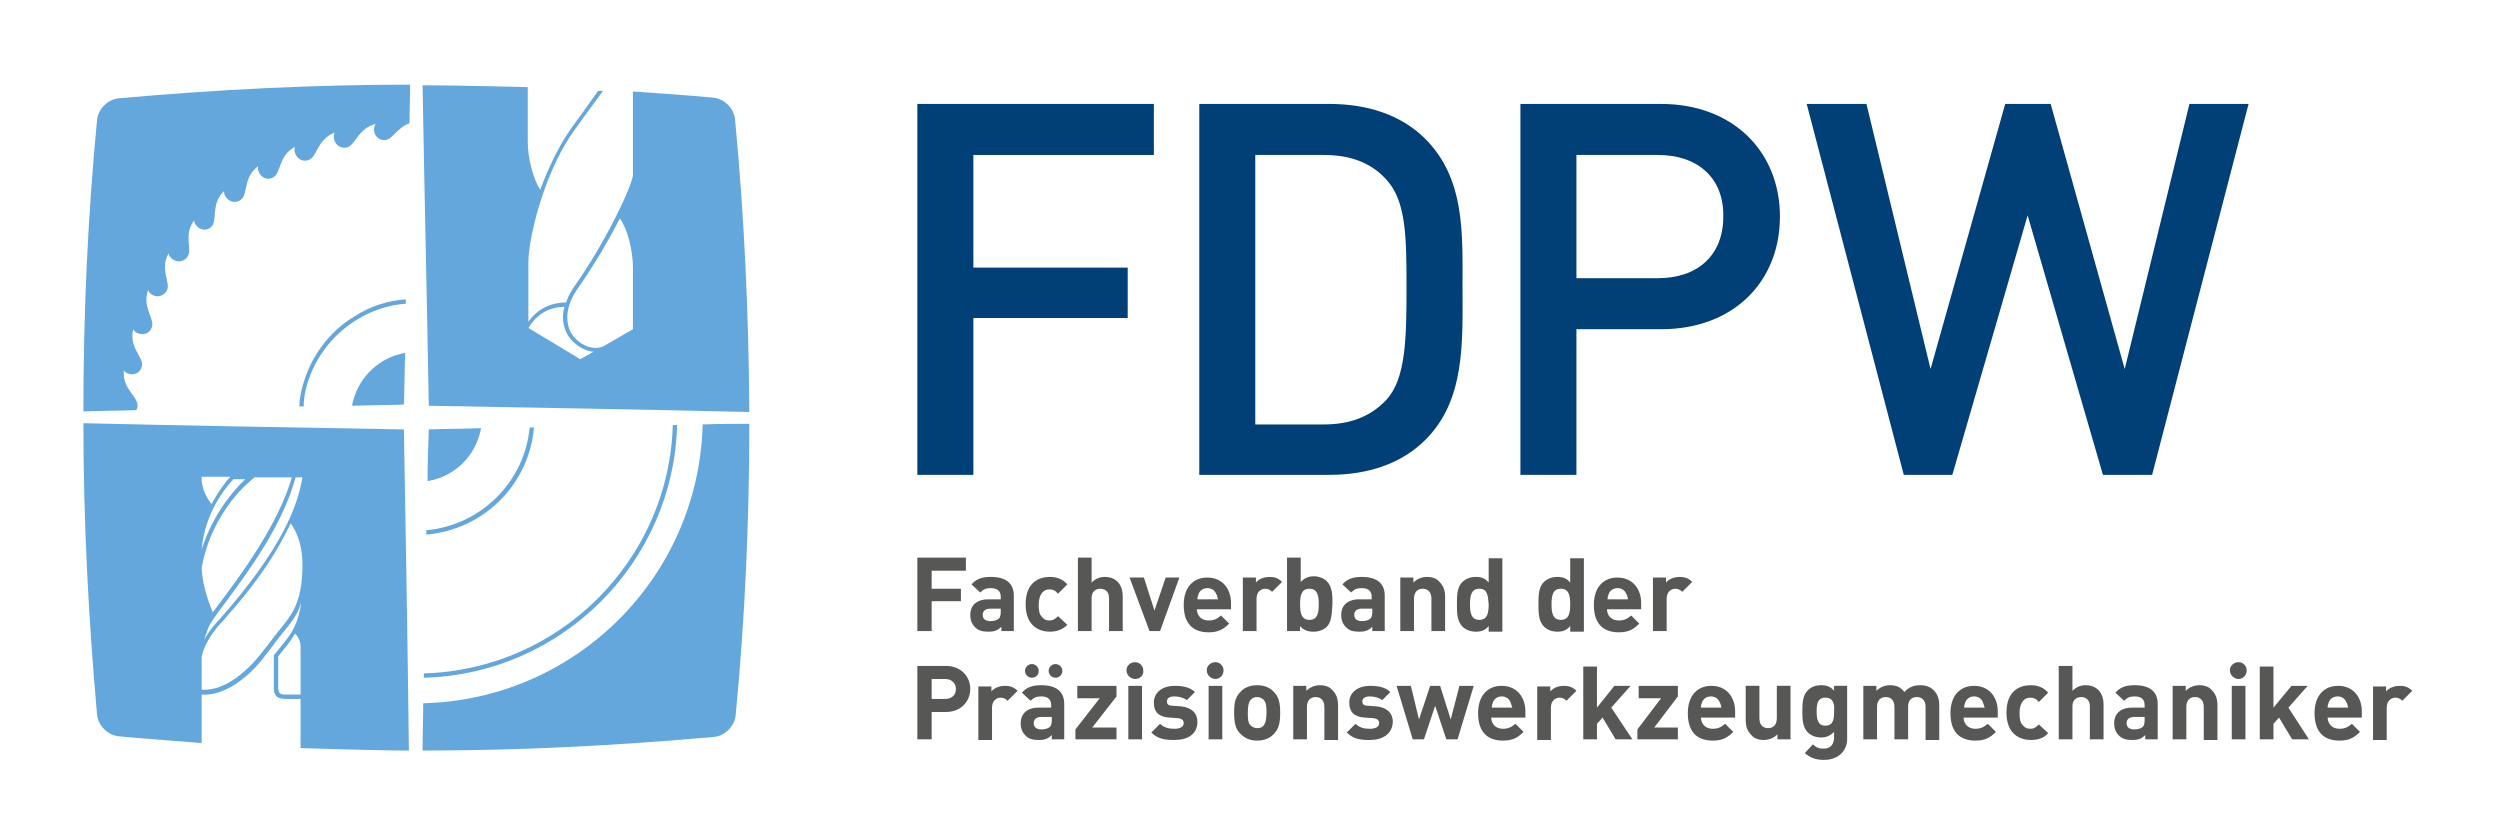 <?xml version="1.0" encoding="UTF-8"?>
<!-- Generator: Adobe Illustrator 27.8.0, SVG Export Plug-In . SVG Version: 6.00 Build 0)  -->
<svg xmlns="http://www.w3.org/2000/svg" xmlns:xlink="http://www.w3.org/1999/xlink" version="1.1" id="Ebene_1" x="0px" y="0px" viewBox="0 0 401.7 133.8" style="enable-background:new 0 0 401.7 133.8;" xml:space="preserve">
<style type="text/css">
	.st0{clip-path:url(#SVGID_00000151529633242608847640000016246619945454352316_);fill:#63A7DC;}
	.st1{clip-path:url(#SVGID_00000151529633242608847640000016246619945454352316_);fill:#575756;}
	.st2{clip-path:url(#SVGID_00000151529633242608847640000016246619945454352316_);fill:#004077;}
</style>
<g>
	<defs>
		<rect id="SVGID_1_" width="401.7" height="133.8"></rect>
	</defs>
	<clipPath id="SVGID_00000067919295048396422830000005689023109551852975_">
		<use xlink:href="#SVGID_1_" style="overflow:visible;"></use>
	</clipPath>
	<path style="clip-path:url(#SVGID_00000067919295048396422830000005689023109551852975_);fill:#63A7DC;" d="M19.9,59.5   c0.5,0.9,2.6,1,2.9-0.7c0.3-1.4-2.1-2.9-1.4-5.9c0.4,0.9,2.4,1.3,3-0.3c0.5-1.4-1.6-3.2-0.6-6l0,0c0.3,1,2.1,1.6,3,0.1   c0.7-1.3-1.2-3.4,0.3-6c0.1,1,1.9,2,3,0.6c0.9-1.2-0.7-3.5,1.1-5.9c0,1,1.6,2.2,2.8,1c1-1-0.2-3.6,2-5.7c-0.1,1,1.3,2.4,2.7,1.4   c1.2-0.9,0.3-3.6,2.8-5.4c-0.3,1,0.9,2.6,2.4,1.8c1.3-0.7,0.8-3.5,3.5-4.9c-0.4,0.9,0.6,2.7,2.2,2.1c1.4-0.5,1.3-3.3,4.2-4.4   c-0.5,0.9,0.2,2.7,1.9,2.4c1.4-0.3,1.8-3.1,4.7-3.8c-0.7,0.8-0.2,2.7,1.5,2.6c1.2-0.1,1.9-2,3.9-2.7c0-2.1,0.1-4.2,0.1-6.2   c-15.6,0-31.2,0.8-46.9,2.2c-1.7,0.2-3.2,1.7-3.4,3.4c-1.5,15.6-2.2,31.2-2.2,46.9c2.8-0.1,5.7-0.1,8.5-0.2   c0.1-0.2,0.2-0.4,0.2-0.7C22.2,63.7,19.6,62.5,19.9,59.5"></path>
	<polygon style="clip-path:url(#SVGID_00000067919295048396422830000005689023109551852975_);fill:#575756;" points="149.7,91.7    149.7,94.6 154.4,94.6 154.4,96.6 149.7,96.6 149.7,101.4 147.4,101.4 147.4,89.6 155.2,89.6 155.2,91.7  "></polygon>
	<path style="clip-path:url(#SVGID_00000067919295048396422830000005689023109551852975_);fill:#575756;" d="M160.9,101.4v-0.7   c-0.6,0.6-1.1,0.8-2.1,0.8c-1,0-1.7-0.2-2.2-0.8c-0.5-0.5-0.7-1.2-0.7-1.9c0-1.4,0.9-2.5,2.9-2.5h2v-0.4c0-0.9-0.5-1.4-1.6-1.4   c-0.8,0-1.2,0.2-1.7,0.7l-1.4-1.3c0.8-0.9,1.7-1.2,3.1-1.2c2.4,0,3.7,1,3.7,3v5.7H160.9z M160.8,97.8h-1.7c-0.8,0-1.2,0.4-1.2,1   c0,0.6,0.4,1,1.2,1c0.6,0,1-0.1,1.4-0.4c0.2-0.2,0.3-0.6,0.3-1.1V97.8z"></path>
	<path style="clip-path:url(#SVGID_00000067919295048396422830000005689023109551852975_);fill:#575756;" d="M168.7,101.5   c-1.7,0-3.9-0.9-3.9-4.4c0-3.5,2.1-4.4,3.9-4.4c1.2,0,2.1,0.4,2.8,1.2l-1.5,1.5c-0.4-0.5-0.8-0.7-1.4-0.7c-0.5,0-0.9,0.2-1.2,0.6   c-0.3,0.4-0.5,1-0.5,1.9c0,0.9,0.1,1.5,0.5,1.9c0.3,0.4,0.7,0.6,1.2,0.6c0.6,0,0.9-0.2,1.4-0.7l1.5,1.4   C170.8,101.1,169.9,101.5,168.7,101.5"></path>
	<path style="clip-path:url(#SVGID_00000067919295048396422830000005689023109551852975_);fill:#575756;" d="M178.2,101.4v-5.3   c0-1.1-0.7-1.5-1.4-1.5c-0.7,0-1.4,0.4-1.4,1.5v5.3h-2.2V89.6h2.2v4c0.6-0.6,1.3-0.9,2.1-0.9c1.9,0,2.9,1.3,2.9,3.1v5.6H178.2z"></path>
	<polygon style="clip-path:url(#SVGID_00000067919295048396422830000005689023109551852975_);fill:#575756;" points="186.4,101.4    184.7,101.4 181.5,92.8 183.8,92.8 185.5,98.1 187.3,92.8 189.5,92.8  "></polygon>
	<path style="clip-path:url(#SVGID_00000067919295048396422830000005689023109551852975_);fill:#575756;" d="M192.3,97.8   c0,1.1,0.7,1.9,1.9,1.9c0.9,0,1.4-0.3,2-0.8l1.3,1.3c-0.9,0.9-1.7,1.4-3.3,1.4c-2,0-4-0.9-4-4.4c0-2.8,1.5-4.4,3.8-4.4   c2.4,0,3.8,1.8,3.8,4.1v1H192.3z M195.4,95.4c-0.2-0.5-0.7-0.9-1.4-0.9c-0.7,0-1.2,0.4-1.4,0.9c-0.1,0.3-0.2,0.5-0.2,0.9h3.3   C195.6,95.9,195.6,95.7,195.4,95.4"></path>
	<path style="clip-path:url(#SVGID_00000067919295048396422830000005689023109551852975_);fill:#575756;" d="M204.4,95.1   c-0.3-0.3-0.6-0.5-1.1-0.5c-0.7,0-1.4,0.5-1.4,1.6v5.2h-2.2v-8.6h2.1v0.8c0.4-0.5,1.2-0.9,2.2-0.9c0.8,0,1.4,0.2,2,0.8L204.4,95.1z   "></path>
	<path style="clip-path:url(#SVGID_00000067919295048396422830000005689023109551852975_);fill:#575756;" d="M213.2,100.7   c-0.5,0.5-1.3,0.8-2.1,0.8c-0.9,0-1.6-0.2-2.2-0.9v0.8h-2.1V89.6h2.2v3.9c0.6-0.6,1.2-0.9,2.1-0.9c0.8,0,1.6,0.3,2.1,0.8   c0.9,0.9,0.9,2.3,0.9,3.6C214,98.4,214,99.9,213.2,100.7 M210.4,94.6c-1.3,0-1.5,1.1-1.5,2.5c0,1.4,0.2,2.5,1.5,2.5   c1.3,0,1.5-1.1,1.5-2.5C211.9,95.7,211.7,94.6,210.4,94.6"></path>
	<path style="clip-path:url(#SVGID_00000067919295048396422830000005689023109551852975_);fill:#575756;" d="M220.5,101.4v-0.7   c-0.6,0.6-1.1,0.8-2.1,0.8c-1,0-1.7-0.2-2.2-0.8c-0.5-0.5-0.7-1.2-0.7-1.9c0-1.4,0.9-2.5,2.9-2.5h2v-0.4c0-0.9-0.5-1.4-1.6-1.4   c-0.8,0-1.2,0.2-1.7,0.7l-1.4-1.3c0.8-0.9,1.7-1.2,3.1-1.2c2.4,0,3.7,1,3.7,3v5.7H220.5z M220.5,97.8h-1.7c-0.8,0-1.2,0.4-1.2,1   c0,0.6,0.4,1,1.2,1c0.6,0,1-0.1,1.4-0.4c0.2-0.2,0.3-0.6,0.3-1.1V97.8z"></path>
	<path style="clip-path:url(#SVGID_00000067919295048396422830000005689023109551852975_);fill:#575756;" d="M230,101.4v-5.2   c0-1.2-0.7-1.6-1.4-1.6s-1.4,0.4-1.4,1.6v5.2h-2.2v-8.6h2.1v0.8c0.6-0.6,1.4-0.9,2.2-0.9c0.9,0,1.6,0.3,2,0.8   c0.7,0.7,0.9,1.5,0.9,2.4v5.5H230z"></path>
	<path style="clip-path:url(#SVGID_00000067919295048396422830000005689023109551852975_);fill:#575756;" d="M239.2,101.4v-0.8   c-0.6,0.7-1.2,0.9-2.1,0.9c-0.8,0-1.6-0.3-2.1-0.8c-0.9-0.9-0.9-2.3-0.9-3.6c0-1.3,0-2.8,0.9-3.6c0.5-0.5,1.3-0.8,2.1-0.8   c0.9,0,1.5,0.2,2.1,0.9v-3.9h2.2v11.8H239.2z M237.7,94.6c-1.3,0-1.5,1.1-1.5,2.5c0,1.4,0.2,2.5,1.5,2.5c1.3,0,1.5-1.1,1.5-2.5   C239.1,95.7,239,94.6,237.7,94.6"></path>
	<path style="clip-path:url(#SVGID_00000067919295048396422830000005689023109551852975_);fill:#575756;" d="M252.3,101.4v-0.8   c-0.6,0.7-1.2,0.9-2.1,0.9c-0.8,0-1.6-0.3-2.1-0.8c-0.9-0.9-0.9-2.3-0.9-3.6c0-1.3,0-2.8,0.9-3.6c0.5-0.5,1.3-0.8,2.1-0.8   c0.9,0,1.5,0.2,2.1,0.9v-3.9h2.2v11.8H252.3z M250.8,94.6c-1.3,0-1.5,1.1-1.5,2.5c0,1.4,0.2,2.5,1.5,2.5c1.3,0,1.5-1.1,1.5-2.5   C252.3,95.7,252.1,94.6,250.8,94.6"></path>
	<path style="clip-path:url(#SVGID_00000067919295048396422830000005689023109551852975_);fill:#575756;" d="M258.2,97.8   c0,1.1,0.7,1.9,1.9,1.9c0.9,0,1.4-0.3,2-0.8l1.3,1.3c-0.9,0.9-1.7,1.4-3.3,1.4c-2,0-4-0.9-4-4.4c0-2.8,1.5-4.4,3.8-4.4   c2.4,0,3.8,1.8,3.8,4.1v1H258.2z M261.3,95.4c-0.2-0.5-0.7-0.9-1.4-0.9c-0.7,0-1.2,0.4-1.4,0.9c-0.1,0.3-0.2,0.5-0.2,0.9h3.3   C261.5,95.9,261.5,95.7,261.3,95.4"></path>
	<path style="clip-path:url(#SVGID_00000067919295048396422830000005689023109551852975_);fill:#575756;" d="M270.3,95.1   c-0.3-0.3-0.6-0.5-1.1-0.5c-0.7,0-1.4,0.5-1.4,1.6v5.2h-2.2v-8.6h2.1v0.8c0.4-0.5,1.2-0.9,2.2-0.9c0.8,0,1.4,0.2,2,0.8L270.3,95.1z   "></path>
	<path style="clip-path:url(#SVGID_00000067919295048396422830000005689023109551852975_);fill:#575756;" d="M152,114.4h-2.3v4.4   h-2.3v-11.8h4.6c2.4,0,3.9,1.7,3.9,3.7C155.9,112.7,154.4,114.4,152,114.4 M151.9,109.1h-2.2v3.2h2.2c1,0,1.7-0.6,1.7-1.6   C153.6,109.8,152.9,109.1,151.9,109.1"></path>
	<path style="clip-path:url(#SVGID_00000067919295048396422830000005689023109551852975_);fill:#575756;" d="M161.9,112.6   c-0.3-0.3-0.6-0.5-1.1-0.5c-0.7,0-1.4,0.5-1.4,1.6v5.2h-2.2v-8.6h2.1v0.8c0.4-0.5,1.2-0.9,2.2-0.9c0.8,0,1.4,0.2,2,0.8L161.9,112.6   z"></path>
	<path style="clip-path:url(#SVGID_00000067919295048396422830000005689023109551852975_);fill:#575756;" d="M169,118.8v-0.7   c-0.6,0.6-1.1,0.8-2.1,0.8c-1,0-1.7-0.2-2.2-0.8c-0.5-0.5-0.7-1.2-0.7-1.9c0-1.4,0.9-2.5,2.9-2.5h2v-0.4c0-0.9-0.5-1.4-1.6-1.4   c-0.8,0-1.2,0.2-1.7,0.7l-1.4-1.3c0.8-0.9,1.7-1.2,3.1-1.2c2.4,0,3.7,1,3.7,3v5.7H169z M165.8,108.9c-0.6,0-1.1-0.5-1.1-1.1   c0-0.6,0.5-1.1,1.1-1.1c0.6,0,1.1,0.5,1.1,1.1C166.9,108.4,166.5,108.9,165.8,108.9 M169,115.2h-1.7c-0.8,0-1.2,0.4-1.2,1   c0,0.6,0.4,1,1.2,1c0.6,0,1-0.1,1.4-0.4c0.2-0.2,0.3-0.6,0.3-1.1V115.2z M169.6,108.9c-0.6,0-1.1-0.5-1.1-1.1   c0-0.6,0.5-1.1,1.1-1.1c0.6,0,1.1,0.5,1.1,1.1C170.7,108.4,170.2,108.9,169.6,108.9"></path>
	<polygon style="clip-path:url(#SVGID_00000067919295048396422830000005689023109551852975_);fill:#575756;" points="172.8,118.8    172.8,117.2 176.7,112.2 173.1,112.2 173.1,110.2 179.4,110.2 179.4,111.9 175.5,116.9 179.4,116.9 179.4,118.8  "></polygon>
	<path style="clip-path:url(#SVGID_00000067919295048396422830000005689023109551852975_);fill:#575756;" d="M182.4,109.1   c-0.7,0-1.4-0.6-1.4-1.4c0-0.7,0.6-1.3,1.4-1.3c0.7,0,1.3,0.6,1.3,1.3C183.8,108.5,183.2,109.1,182.4,109.1 M181.3,110.2h2.2v8.6   h-2.2V110.2z"></path>
	<path style="clip-path:url(#SVGID_00000067919295048396422830000005689023109551852975_);fill:#575756;" d="M188.7,118.9   c-1.4,0-2.6-0.1-3.7-1.2l1.4-1.4c0.7,0.7,1.6,0.8,2.3,0.8c0.7,0,1.5-0.2,1.5-0.9c0-0.4-0.2-0.7-0.9-0.8l-1.4-0.1   c-1.6-0.1-2.5-0.8-2.5-2.4c0-1.8,1.6-2.7,3.3-2.7c1.3,0,2.5,0.2,3.3,1l-1.3,1.3c-0.5-0.4-1.3-0.6-2-0.6c-0.9,0-1.2,0.4-1.2,0.8   c0,0.3,0.1,0.7,0.9,0.7l1.4,0.1c1.7,0.2,2.6,1.1,2.6,2.5C192.4,118,190.8,118.9,188.7,118.9"></path>
	<path style="clip-path:url(#SVGID_00000067919295048396422830000005689023109551852975_);fill:#575756;" d="M195.3,109.1   c-0.7,0-1.4-0.6-1.4-1.4c0-0.7,0.6-1.3,1.4-1.3c0.7,0,1.3,0.6,1.3,1.3C196.6,108.5,196,109.1,195.3,109.1 M194.2,110.2h2.2v8.6   h-2.2V110.2z"></path>
	<path style="clip-path:url(#SVGID_00000067919295048396422830000005689023109551852975_);fill:#575756;" d="M204.7,117.9   c-0.5,0.6-1.4,1.1-2.7,1.1c-1.3,0-2.1-0.5-2.7-1.1c-0.8-0.8-1-1.8-1-3.4c0-1.6,0.2-2.5,1-3.3c0.5-0.6,1.4-1.1,2.7-1.1   c1.3,0,2.2,0.5,2.7,1.1c0.8,0.8,1,1.8,1,3.3C205.7,116.1,205.5,117.1,204.7,117.9 M203,112.4c-0.2-0.2-0.6-0.4-1-0.4   c-0.4,0-0.7,0.1-1,0.4c-0.4,0.4-0.5,1.2-0.5,2.1c0,0.9,0,1.7,0.5,2.1c0.2,0.2,0.6,0.4,1,0.4c0.4,0,0.8-0.1,1-0.4   c0.4-0.4,0.5-1.2,0.5-2.1C203.5,113.6,203.5,112.9,203,112.4"></path>
	<path style="clip-path:url(#SVGID_00000067919295048396422830000005689023109551852975_);fill:#575756;" d="M212.8,118.8v-5.2   c0-1.2-0.7-1.6-1.4-1.6s-1.4,0.4-1.4,1.6v5.2h-2.2v-8.6h2.1v0.8c0.6-0.6,1.4-0.9,2.2-0.9c0.9,0,1.6,0.3,2,0.8   c0.7,0.7,0.9,1.5,0.9,2.5v5.5H212.8z"></path>
	<path style="clip-path:url(#SVGID_00000067919295048396422830000005689023109551852975_);fill:#575756;" d="M220.1,118.9   c-1.4,0-2.6-0.1-3.7-1.2l1.4-1.4c0.7,0.7,1.6,0.8,2.3,0.8c0.7,0,1.5-0.2,1.5-0.9c0-0.4-0.2-0.7-0.9-0.8l-1.4-0.1   c-1.6-0.1-2.5-0.8-2.5-2.4c0-1.8,1.6-2.7,3.3-2.7c1.3,0,2.5,0.2,3.3,1l-1.3,1.3c-0.5-0.4-1.3-0.6-2-0.6c-0.9,0-1.2,0.4-1.2,0.8   c0,0.3,0.1,0.7,0.9,0.7l1.4,0.1c1.7,0.2,2.6,1.1,2.6,2.5C223.7,118,222.1,118.9,220.1,118.9"></path>
	<polygon style="clip-path:url(#SVGID_00000067919295048396422830000005689023109551852975_);fill:#575756;" points="234.2,118.8    232.4,118.8 230.6,113.4 228.8,118.8 227,118.8 224.4,110.2 226.7,110.2 228,115.6 229.8,110.2 231.4,110.2 233.1,115.6    234.5,110.2 236.8,110.2  "></polygon>
	<path style="clip-path:url(#SVGID_00000067919295048396422830000005689023109551852975_);fill:#575756;" d="M239.6,115.2   c0,1.1,0.7,1.9,1.9,1.9c0.9,0,1.4-0.3,2-0.8l1.3,1.3c-0.9,0.9-1.7,1.4-3.3,1.4c-2,0-4-0.9-4-4.4c0-2.8,1.5-4.4,3.8-4.4   c2.4,0,3.8,1.8,3.8,4.1v1H239.6z M242.7,112.8c-0.2-0.5-0.7-0.9-1.4-0.9c-0.7,0-1.2,0.4-1.4,0.9c-0.1,0.3-0.2,0.5-0.2,0.9h3.3   C242.9,113.4,242.8,113.1,242.7,112.8"></path>
	<path style="clip-path:url(#SVGID_00000067919295048396422830000005689023109551852975_);fill:#575756;" d="M251.7,112.6   c-0.3-0.3-0.6-0.5-1.1-0.5c-0.7,0-1.4,0.5-1.4,1.6v5.2H247v-8.6h2.1v0.8c0.4-0.5,1.2-0.9,2.2-0.9c0.8,0,1.4,0.2,2,0.8L251.7,112.6z   "></path>
	<polygon style="clip-path:url(#SVGID_00000067919295048396422830000005689023109551852975_);fill:#575756;" points="259.6,118.8    257.5,115.3 256.6,116.3 256.6,118.8 254.4,118.8 254.4,107.1 256.6,107.1 256.6,113.7 259.4,110.2 262,110.2 258.9,113.7    262.3,118.8  "></polygon>
	<polygon style="clip-path:url(#SVGID_00000067919295048396422830000005689023109551852975_);fill:#575756;" points="263.1,118.8    263.1,117.2 266.9,112.2 263.3,112.2 263.3,110.2 269.6,110.2 269.6,111.9 265.8,116.9 269.6,116.9 269.6,118.8  "></polygon>
	<path style="clip-path:url(#SVGID_00000067919295048396422830000005689023109551852975_);fill:#575756;" d="M273.3,115.2   c0,1.1,0.7,1.9,1.9,1.9c0.9,0,1.4-0.3,2-0.8l1.3,1.3c-0.9,0.9-1.7,1.4-3.3,1.4c-2,0-4-0.9-4-4.4c0-2.8,1.5-4.4,3.8-4.4   c2.4,0,3.8,1.8,3.8,4.1v1H273.3z M276.3,112.8c-0.2-0.5-0.7-0.9-1.4-0.9c-0.7,0-1.2,0.4-1.4,0.9c-0.1,0.3-0.2,0.5-0.2,0.9h3.3   C276.5,113.4,276.5,113.1,276.3,112.8"></path>
	<path style="clip-path:url(#SVGID_00000067919295048396422830000005689023109551852975_);fill:#575756;" d="M285.6,118.8v-0.8   c-0.6,0.6-1.4,0.9-2.2,0.9c-0.9,0-1.6-0.3-2-0.8c-0.7-0.7-0.9-1.5-0.9-2.4v-5.5h2.2v5.2c0,1.2,0.7,1.6,1.4,1.6   c0.7,0,1.4-0.4,1.4-1.6v-5.2h2.2v8.6H285.6z"></path>
	<path style="clip-path:url(#SVGID_00000067919295048396422830000005689023109551852975_);fill:#575756;" d="M293.1,122.1   c-1.3,0-2.2-0.3-3.1-1.1l1.3-1.4c0.5,0.5,1,0.7,1.7,0.7c1.3,0,1.7-0.9,1.7-1.8v-0.9c-0.6,0.6-1.2,0.9-2.1,0.9   c-0.8,0-1.6-0.3-2.1-0.8c-0.8-0.8-0.9-1.9-0.9-3.4c0-1.5,0.1-2.6,0.9-3.4c0.5-0.5,1.2-0.8,2.1-0.8c0.9,0,1.5,0.2,2.1,0.9v-0.8h2.1   v8.3C296.9,120.6,295.4,122.1,293.1,122.1 M293.3,112.1c-1.3,0-1.4,1.1-1.4,2.2c0,1.1,0.1,2.3,1.4,2.3c1.3,0,1.4-1.1,1.4-2.3   C294.8,113.2,294.6,112.1,293.3,112.1"></path>
	<path style="clip-path:url(#SVGID_00000067919295048396422830000005689023109551852975_);fill:#575756;" d="M309.4,118.8v-5.2   c0-1.2-0.7-1.6-1.4-1.6c-0.7,0-1.4,0.4-1.4,1.5v5.3h-2.2v-5.2c0-1.2-0.7-1.6-1.4-1.6c-0.7,0-1.4,0.4-1.4,1.6v5.2h-2.2v-8.6h2.1v0.8   c0.6-0.6,1.4-0.9,2.2-0.9c1,0,1.7,0.3,2.3,1.1c0.7-0.8,1.5-1.1,2.6-1.1c0.9,0,1.6,0.3,2.1,0.8c0.7,0.7,0.9,1.5,0.9,2.5v5.5H309.4z"></path>
	<path style="clip-path:url(#SVGID_00000067919295048396422830000005689023109551852975_);fill:#575756;" d="M315.5,115.2   c0,1.1,0.7,1.9,1.9,1.9c0.9,0,1.4-0.3,2-0.8l1.3,1.3c-0.9,0.9-1.7,1.4-3.3,1.4c-2,0-4-0.9-4-4.4c0-2.8,1.5-4.4,3.8-4.4   c2.4,0,3.8,1.8,3.8,4.1v1H315.5z M318.6,112.8c-0.2-0.5-0.7-0.9-1.4-0.9c-0.7,0-1.2,0.4-1.4,0.9c-0.1,0.3-0.2,0.5-0.2,0.9h3.3   C318.8,113.4,318.7,113.1,318.6,112.8"></path>
	<path style="clip-path:url(#SVGID_00000067919295048396422830000005689023109551852975_);fill:#575756;" d="M326.3,118.9   c-1.7,0-3.9-0.9-3.9-4.4c0-3.5,2.1-4.4,3.9-4.4c1.2,0,2.1,0.4,2.8,1.2l-1.5,1.5c-0.4-0.5-0.8-0.7-1.4-0.7c-0.5,0-0.9,0.2-1.2,0.6   c-0.3,0.4-0.5,1-0.5,1.9c0,0.9,0.1,1.5,0.5,1.9c0.3,0.4,0.7,0.6,1.2,0.6c0.6,0,0.9-0.2,1.4-0.7l1.5,1.4   C328.4,118.6,327.5,118.9,326.3,118.9"></path>
	<path style="clip-path:url(#SVGID_00000067919295048396422830000005689023109551852975_);fill:#575756;" d="M335.8,118.8v-5.3   c0-1.1-0.7-1.5-1.4-1.5c-0.7,0-1.4,0.4-1.4,1.5v5.3h-2.2v-11.8h2.2v4c0.6-0.6,1.3-0.9,2.1-0.9c1.9,0,2.9,1.3,2.9,3.1v5.6H335.8z"></path>
	<path style="clip-path:url(#SVGID_00000067919295048396422830000005689023109551852975_);fill:#575756;" d="M344.7,118.8v-0.7   c-0.6,0.6-1.1,0.8-2.1,0.8c-1,0-1.7-0.2-2.2-0.8c-0.5-0.5-0.7-1.2-0.7-1.9c0-1.4,0.9-2.5,2.9-2.5h2v-0.4c0-0.9-0.5-1.4-1.6-1.4   c-0.8,0-1.2,0.2-1.7,0.7l-1.4-1.3c0.8-0.9,1.7-1.2,3.1-1.2c2.4,0,3.7,1,3.7,3v5.7H344.7z M344.6,115.2h-1.7c-0.8,0-1.2,0.4-1.2,1   c0,0.6,0.4,1,1.2,1c0.6,0,1-0.1,1.4-0.4c0.2-0.2,0.3-0.6,0.3-1.1V115.2z"></path>
	<path style="clip-path:url(#SVGID_00000067919295048396422830000005689023109551852975_);fill:#575756;" d="M354.1,118.8v-5.2   c0-1.2-0.7-1.6-1.4-1.6c-0.7,0-1.4,0.4-1.4,1.6v5.2h-2.2v-8.6h2.1v0.8c0.6-0.6,1.4-0.9,2.2-0.9c0.9,0,1.6,0.3,2,0.8   c0.7,0.7,0.9,1.5,0.9,2.5v5.5H354.1z"></path>
	<path style="clip-path:url(#SVGID_00000067919295048396422830000005689023109551852975_);fill:#575756;" d="M359.7,109.1   c-0.7,0-1.4-0.6-1.4-1.4c0-0.7,0.6-1.3,1.4-1.3c0.7,0,1.3,0.6,1.3,1.3C361,108.5,360.4,109.1,359.7,109.1 M358.6,110.2h2.2v8.6   h-2.2V110.2z"></path>
	<polygon style="clip-path:url(#SVGID_00000067919295048396422830000005689023109551852975_);fill:#575756;" points="368.3,118.8    366.2,115.3 365.3,116.3 365.3,118.8 363.1,118.8 363.1,107.1 365.3,107.1 365.3,113.7 368.2,110.2 370.8,110.2 367.7,113.7    371,118.8  "></polygon>
	<path style="clip-path:url(#SVGID_00000067919295048396422830000005689023109551852975_);fill:#575756;" d="M374,115.2   c0,1.1,0.7,1.9,1.9,1.9c0.9,0,1.4-0.3,2-0.8l1.3,1.3c-0.9,0.9-1.7,1.4-3.3,1.4c-2,0-4-0.9-4-4.4c0-2.8,1.5-4.4,3.8-4.4   c2.4,0,3.8,1.8,3.8,4.1v1H374z M377,112.8c-0.2-0.5-0.7-0.9-1.4-0.9c-0.7,0-1.2,0.4-1.4,0.9c-0.1,0.3-0.2,0.5-0.2,0.9h3.3   C377.2,113.4,377.2,113.1,377,112.8"></path>
	<path style="clip-path:url(#SVGID_00000067919295048396422830000005689023109551852975_);fill:#575756;" d="M386,112.6   c-0.3-0.3-0.6-0.5-1.1-0.5c-0.7,0-1.4,0.5-1.4,1.6v5.2h-2.2v-8.6h2.1v0.8c0.4-0.5,1.2-0.9,2.2-0.9c0.8,0,1.4,0.2,2,0.8L386,112.6z"></path>
	<polygon style="clip-path:url(#SVGID_00000067919295048396422830000005689023109551852975_);fill:#004077;" points="156.4,24.9    156.4,43 181.2,43 181.2,51.1 156.4,51.1 156.4,76.3 147.4,76.3 147.4,16.7 185.4,16.7 185.4,24.9  "></polygon>
	<path style="clip-path:url(#SVGID_00000067919295048396422830000005689023109551852975_);fill:#004077;" d="M229,70.7   c-3.8,3.8-9.2,5.6-15.4,5.6h-20.9V16.7h20.9c6.2,0,11.6,1.8,15.4,5.6c6.4,6.4,6,15.1,6,23.8S235.5,64.3,229,70.7 M222.8,28.9   c-2.5-2.8-5.9-4-10.1-4h-11v43.3h11c4.3,0,7.6-1.3,10.1-4c3.1-3.4,3.2-9.9,3.2-18.1S225.9,32.3,222.8,28.9"></path>
	<path style="clip-path:url(#SVGID_00000067919295048396422830000005689023109551852975_);fill:#004077;" d="M266.9,52.9h-13.6v23.4   h-9V16.7h22.6c11.6,0,19.1,7.7,19.1,18.1C286,45.2,278.6,52.9,266.9,52.9 M266.4,24.9h-13.1v19.8h13.1c6.3,0,10.5-3.6,10.5-9.9   C277,28.5,272.7,24.9,266.4,24.9"></path>
	<polygon style="clip-path:url(#SVGID_00000067919295048396422830000005689023109551852975_);fill:#004077;" points="345.8,76.3    337.9,76.3 325.8,34.6 313.7,76.3 305.9,76.3 290.3,16.7 299.9,16.7 310.2,59.3 322.2,16.7 329.5,16.7 341.4,59.3 351.8,16.7    361.3,16.7  "></polygon>
	<path style="clip-path:url(#SVGID_00000067919295048396422830000005689023109551852975_);fill:#63A7DC;" d="M49.1,62.7   c1.1-4.7,4.1-8.8,8.2-11.3c2.4-1.5,5.1-2.4,7.9-2.6c0-0.2,0-0.4,0-0.7c-2.9,0.2-5.7,1.1-8.2,2.7c-4.3,2.6-7.3,6.8-8.5,11.7   c-0.2,0.9-0.4,1.8-0.4,2.8c0.2,0,0.4,0,0.7,0C48.8,64.5,48.9,63.6,49.1,62.7"></path>
	<path style="clip-path:url(#SVGID_00000067919295048396422830000005689023109551852975_);fill:#63A7DC;" d="M65.1,56.7   c-4,0.7-7.4,3.7-8.4,7.9c-0.1,0.2-0.1,0.4-0.1,0.6c2.8-0.1,5.6-0.1,8.3-0.2C65,62.3,65,59.5,65.1,56.7"></path>
	<path style="clip-path:url(#SVGID_00000067919295048396422830000005689023109551852975_);fill:#63A7DC;" d="M112.9,68.2   C112.3,92.7,92.5,112.4,68,113c0,2.5-0.1,5-0.1,7.6c15.6,0,31.2-0.8,46.9-2.2c1.7-0.2,3.2-1.7,3.4-3.4c1.5-15.6,2.2-31.2,2.2-46.9   C117.9,68.1,115.4,68.1,112.9,68.2"></path>
	<path style="clip-path:url(#SVGID_00000067919295048396422830000005689023109551852975_);fill:#63A7DC;" d="M68.1,108.2   c0,0.2,0,0.4,0,0.7c22.2-0.6,40.1-18.5,40.7-40.6c-0.2,0-0.4,0-0.7,0C107.5,90,89.9,107.6,68.1,108.2"></path>
	<path style="clip-path:url(#SVGID_00000067919295048396422830000005689023109551852975_);fill:#63A7DC;" d="M68.5,85.2   c0,0.2,0,0.4,0,0.7c9.2-0.8,16.5-8,17.3-17.2c-0.2,0-0.4,0-0.7,0C84.3,77.4,77.3,84.4,68.5,85.2"></path>
	<path style="clip-path:url(#SVGID_00000067919295048396422830000005689023109551852975_);fill:#63A7DC;" d="M68.7,77.3   c4.4-0.7,7.8-4.1,8.6-8.5c-2.8,0.1-5.6,0.1-8.4,0.2C68.8,71.8,68.7,74.5,68.7,77.3"></path>
	<path style="clip-path:url(#SVGID_00000067919295048396422830000005689023109551852975_);fill:#63A7DC;" d="M64.9,69   c-17.2-0.3-34.4-0.6-51.5-1c0,15.6,0.8,31.2,2.2,46.9c0.2,1.7,1.7,3.2,3.4,3.4c4,0.4,12.6,1,13.4,1.1v-7.8c1,0.1,3.7,0,7.2-3   c1.9-1.6,3.2-3.5,5.1-6l1.6-2c0.8-1,1.6-2.1,2.1-3.8c-0.4,3.2-1.5,4.9-2.7,6.4l-1.7,2.1l0,5.3c0,1.7,1.3,1.7,1.9,1.7h2.4v7.9   c0.2,0,11.9,0.4,17.4,0.4C65.5,103.3,65.2,86.2,64.9,69 M35.2,99.6L35,99.8c-1,1.1-1.7,2.1-2.2,3c0.2-0.6,0.4-1.3,0.8-2.2   c0.3-0.6,1.3-2.1,2.7-3.9c3.7-5,9.1-12.3,11.2-20h1.1C47.8,81.4,45.3,88.2,35.2,99.6 M32.4,91.3C34,82,40.5,77,40.9,76.7h6   c-2.2,7.6-8.2,15.7-11.9,20.6c-0.3,0.4-0.6,0.8-0.8,1.1C33.1,95.8,32.5,93.4,32.4,91.3 M32.4,88.3c0.5-5.9,3.8-9.9,5.1-11.3h1.9   C37.6,78.7,34.2,82.6,32.4,88.3 M34,81c-1.3-1.6-1.6-3.2-1.6-4.1c0-0.1,0-0.2,0-0.3H37C36.3,77.4,35.1,78.9,34,81L34,81z    M45.8,100.1l-1.6,2c-1.9,2.5-3.2,4.3-5.1,5.9c-3.3,2.9-5.9,2.9-6.7,2.8v-4.5c0-0.2,0-0.4,0-0.6c0-0.4,0.4-2.6,3.1-5.6l0.2-0.2   c6.1-6.8,8.9-11.4,11-15.8c0.6,0.8,1.9,2.9,1.9,6.7C48.6,96.1,47.2,98.3,45.8,100.1 M48.4,111.6h-2.4c-0.9,0-1.3-0.1-1.3-1.1v-5   c0.1-0.2,1.5-1.9,1.5-1.9c0.4-0.5,0.8-1.1,1.2-1.8c0.3,0.3,0.9,1,0.9,2.1V111.6z"></path>
	<path style="clip-path:url(#SVGID_00000067919295048396422830000005689023109551852975_);fill:#63A7DC;" d="M118.1,19.1   c-0.2-1.7-1.7-3.2-3.4-3.4c-4.1-0.4-12.9-1-13-1v13.4c0,1.4-4.1,10.4-9.4,17.9c-0.6,0.9-1.1,1.7-1.3,2.6c-0.9,0-4,0.1-6.1,3.1v-9.6   c0-2.1,0.8-6.5,2.4-11.1l0,0c0,0,0,0,0,0c1.2-3.5,2.9-7.2,5-10.1l2.1-2.9c0.9-1.2,1.7-2.3,2.5-3.4c-0.3,0-0.5,0-0.8,0   c-0.7,1-1.4,2-2.2,3.1l-2.1,2.9c-2,2.8-3.7,6.4-5,9.9c-1.1-1.7-2-5-2-7.7v-8.8c-0.1,0-11.5-0.3-16.9-0.3c0.3,17.2,0.7,34.4,1,51.5   c17.2,0.3,34.4,0.6,51.5,1C120.3,50.4,119.6,34.8,118.1,19.1 M92.8,46.4c2.6-3.7,5-7.8,6.8-11.3c1.2,1.6,2.1,5.1,2.1,7.9v9.9   c-0.2,0.1-2.4,1.4-4.5,2.6v0c-1,0.6-2,0.4-2.7,0.2c-1.3-0.4-2.4-1.5-2.9-2.5C90.7,51.1,91.2,48.7,92.8,46.4 M90.7,49.3   c-0.4,1.4-0.3,2.8,0.3,4.1c0.5,1.2,1.9,2.4,3.3,2.9c0.4,0.1,0.8,0.2,1.1,0.2c-1.2,0.7-2.1,1.2-2.2,1.2c-0.3-0.2-7.3-4.4-8.3-5   C86.8,49.5,89.7,49.3,90.7,49.3"></path>
</g>
</svg>
